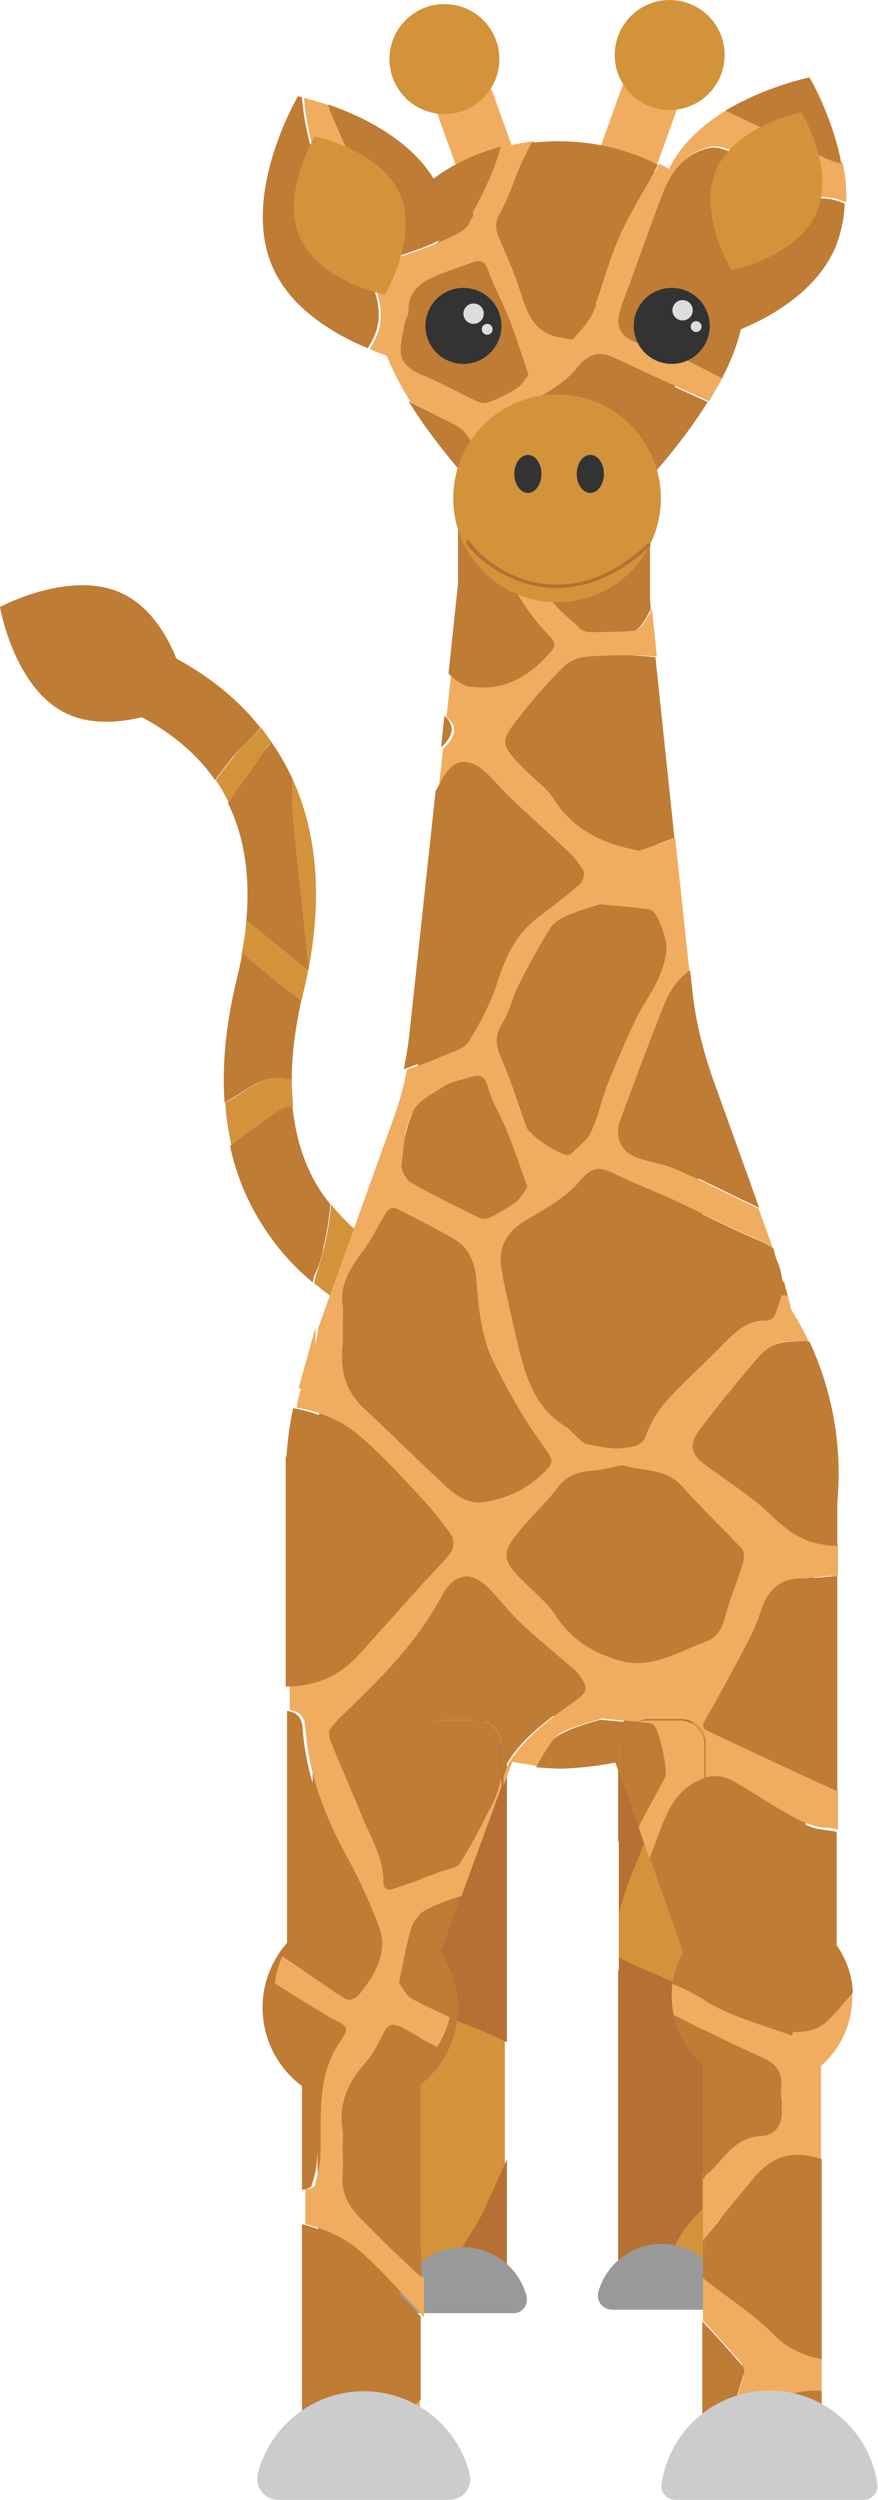 <?xml version="1.0" encoding="utf-8"?>
<!-- Generator: Adobe Illustrator 19.1.0, SVG Export Plug-In . SVG Version: 6.00 Build 0)  -->
<svg version="1.1" xmlns="http://www.w3.org/2000/svg" xmlns:xlink="http://www.w3.org/1999/xlink" x="0px" y="0px" width="129.4px"
	 height="368.2px" viewBox="0 0 129.4 368.2" enable-background="new 0 0 129.4 368.2" xml:space="preserve">
<g id="Layer_1">
</g>
<g id="Layer_5">
</g>
<g id="Layer_4" display="none">
</g>
<g id="Layer_2">
</g>
<g id="Layer_3">
</g>
<g id="Layer_6">
	<g id="Layer_7">
	</g>
</g>
<g id="Layer_8">
</g>
<g id="Layer_10">
</g>
<g id="Layer_9" display="none">
	<g id="Layer_12" display="inline">
	</g>
	<g id="Layer_13" display="inline">
	</g>
	<g id="Layer_17" display="inline">
	</g>
	<g id="Layer_14" display="inline">
	</g>
	<g display="inline">
		
			<line fill="#D2933B" stroke="#F0AC5F" stroke-width="16" stroke-linecap="round" stroke-miterlimit="10" x1="-3.9" y1="304.9" x2="-21" y2="257"/>
		
			<line fill="#D2933B" stroke="#F0AC5F" stroke-width="16" stroke-linecap="round" stroke-miterlimit="10" x1="11.5" y1="303.8" x2="28.6" y2="255.9"/>
		<circle fill="#D2933B" cx="34.2" cy="244.1" r="14.7"/>
	</g>
	<g display="inline">
		<path fill="#F0AC5F" d="M-54,814.8c0.3-2.7,0-5.5,0-8.2c0,0,0,0,0,0c0-1.3,0.2-2.6,0-3.9c-1.3-7.6,1.8-13.5,6.7-18.9
			c1.7-1.9,2.9-4.5,4.1-6.9c1.2-2.3,2.2-3.6,5.1-1.8c1.6,1,3.3,1.9,4.9,2.8v-9.4c-0.7-0.4-1.5-0.8-2.2-1.2c-1.6-1-2.5-3.2-3.4-4.4
			c1.3-5.7,2-10.4,3.4-14.9c0.5-1.4,1.2-2.5,2.2-3.3v-9.6c-2.4,0.9-4.9,1.7-7.3,2.5c-1.8,0.6-2.8-0.1-2.7-2c0-6.5-3.5-11.9-5.8-17.7
			c-2.7-6.8-5.6-13.4-8.4-20.1c-0.2-0.5-0.1-1.2-0.3-2.7c0.6-0.8,1.5-2.2,2.7-3.3c10.4-9.9,20.7-19.9,27.7-32.9
			c2.9-5.4,6.8-7.1,11.8-2.2c3.1,3,5.7,6.6,8.8,9.5c4.2,4,8.7,7.6,13,11.4c0.9,0.8,1.8,1.5,2.5,2.5c3,3.9,2.7,4.9-1.3,7.7
			c-6.4,4.6-12.9,9.3-17.1,16.1c-0.8,1.2-1.2,2.6-1.6,4v2.5l2.4-6.5c2.2,0.4,4.4,0.8,6.7,1c1.4-2.4,2.9-4.8,4.5-7.1
			c0.9-1.4,2.9-2.3,4.6-3c3.1-1.2,6.4-2.1,8.5-2.7c3.7,0.4,6.8,0.7,9.7,1c0.9-0.5,1.9-0.7,3-0.7H37c3.6,0,6.6,3,6.6,6.6v9.2
			c2.5-0.7,4.9-0.4,7.3,1c5.5,3.2,10.7,6.7,16.3,9.8c2.6,1.4,5.6,2.8,8.5,2.9c1.2,0,2.3,0.2,3.4,0.5l0-10.6c-0.3-0.1-0.7-0.2-1-0.4
			c-11.3-5.1-22.5-10.5-33.7-15.8c-1.5-0.7-1.9-1.4-1-3c3.6-6.4,7.2-12.9,10.7-19.4c1.7-3.2,3.3-6.5,4.4-9.9
			c1.7-5.1,4.3-8.6,10.1-8.8c2.3-0.1,4.5-0.4,6.7-0.5c1.3-0.1,2.6-0.2,3.8-0.1l0-8.3c-1.5-0.1-3.1-0.3-4.8-0.5
			c-7.4-1.3-11.3-6.5-16.4-10.7c-4.5-3.7-9.5-7-14.2-10.5c-4-3-4.7-5.7-1.7-9.5c5.1-6.5,10.3-12.9,15.6-19.1
			c3.5-4.1,5.3-4.7,13.2-4.7c0.3,0,0.5,0.1,0.8,0.1c-1.5-3.1-3.1-6.1-4.9-9h1l-3.4-9.6c0,0.2,0,0.3,0,0.5c-0.1,0.6,0,1.2,0,1.8
			c0.3,0.1,0.6,0.2,0.9,0.3c-0.9,2.9-1.7,5.8-2.8,8.7c-0.3,0.7-1.5,1.5-2.3,1.4c-6-0.2-9.3,3.9-12.9,7.6c-4.7,4.7-9.7,9.2-14.1,14.1
			c-2.3,2.6-4.2,5.9-5.5,9.2c-1.3,3.3-4.2,3.1-6.3,3.4c-3.1,0.5-6.5-0.4-9.7-1c-1.1-0.2-2-1.4-2.9-2.1c-0.9-0.8-1.6-1.8-2.6-2.4
			c-9.2-5.6-11.3-15.1-13.5-24.6c-1.1-4.9-2.3-9.8-3.4-14.7c-0.2-0.8-0.2-1.7-0.4-2.5c-1.5-6.6,1.3-10.9,7-14.2
			c4.9-2.8,10.3-5.8,13.8-10.1c3.3-4,5.5-4,9.4-1.9c5.1,2.6,10.5,4.6,15.8,7c8,3.7,15.7,7.8,23.8,11.2c1.3,0.5,2.3,1.1,3.2,1.8
			l-3.8-10.6c-7.5-3.4-14.8-7.3-22.4-10.6c-3.3-1.5-7.1-1.8-10.4-3.2c-2.9-1.1-5.4-3-5.1-7.6c0-0.2,0-1.2,0.4-2
			c3.9-10.3,7.7-20.7,11.8-31c1.5-3.8,3.6-7.3,7.1-9.8l-3.8-35.9c-3.3,1.2-6.5,2.3-9.5,3.4c-10.2-1.9-17.7-5.6-22.9-13.7
			c-1.9-3-5-5.2-7.5-7.7c-7.6-7.7-7.3-7.9-0.9-15.8c3.5-4.3,7.1-8.5,11.1-12.4c1.5-1.5,4.2-2.4,6.4-2.5c6.1-0.3,12.2-0.6,18.2,0
			c0,0,0,0,0,0l-1.4-12.7c-0.5,1-1.1,2-1.6,3c-0.7,1.1-1.8,2.6-2.9,2.7c-4,0.4-8,0.4-12.1,0.4c-0.9,0-2.1-0.6-2.8-1.3
			c-2.6-2.3-5.4-4.6-7.5-7.3c-2.5-3.3-5.3-6.8-6.5-10.7C-7,371-8.8,361.7-11,352.4c-1.6-6.8,1.3-11.1,7.1-14.5
			c4.7-2.7,9.9-5.6,13.2-9.7c3.6-4.6,6.6-3.9,10.7-1.9c8.1,3.8,16.2,7.5,24.4,11.2c1.4-2.2,2.6-4.4,3.8-6.6c-4-2-8-4.1-12.1-6
			c-3.3-1.5-7-2-10.4-3.3c-5.7-2.2-6.6-5.2-4.2-11.1c3.7-9.5,7-19.2,10.7-28.8c2.3-6.1,6.1-11.1,12.6-12.6c2.4-0.6,5.5,0.9,8,2.2
			c5,2.6,9.6,5.9,14.5,8.7c2.2,1.3,4.8,2.7,7.2,2.7c2.6,0,4.9,0.6,6.9,1.5c0.1-3.6-0.2-7.2-0.8-10.7c-1.6-0.3-3.3-1-5.4-2.1
			c-8.5-4.1-17.2-8.2-25.7-12.2C43,263,37,268.1,33.6,275c-0.8-0.5-1.7-1-2.6-1.4c0,0.1-0.1,0.1-0.1,0.2c-3.3,6.4-7.3,12.4-10.2,19
			c-2.9,6.6-4.6,13.8-7.3,20.5c-1.1,2.7-3.3,4.9-5.2,7.2c-0.3,0.4-1.5,0.1-2.3,0.1c-0.1,0-0.2-0.2-0.3-0.2
			c-9.2-0.9-10.4-8.4-12.7-15.2c-1.4-4.1-3.2-8.1-4.9-12c-1-2.3-1.1-4,0.4-6.5c2.6-4.5,4.1-9.7,6.3-14.5c0.8-1.6,1.6-3.1,2.4-4.6
			c-2.9,0.3-5.7,0.9-8.3,1.6c-0.1,0.2-0.2,0.4-0.2,0.7c-2.1,7-5.5,13.7-9.2,20c-1.3,2.2-4.8,3.4-7.6,4.6c-3.6,1.6-7.4,2.9-11.2,4.1
			c-1.6,0.5-3.2,1.1-4-1.8c-1.5-6-3.5-11.9-5.7-17.7c-2.6-6.8-5.8-13.4-8.4-20.2c-0.1-0.4-0.2-0.7-0.3-1.1c-3.3-1.1-6-1.9-7.4-2.2
			c1.4,16.1,8.2,30.1,15.8,44c2.6,4.8,5.3,9.7,4.9,15.6c-0.2,3.1-1.4,5.6-2.9,8c1.6,0.7,3.1,1.3,4.6,1.7c1.7,4.1,3.9,8.3,6.5,12.4
			c4.1,2,8.1,4.1,12.1,6.3c4.6,2.5,5.4,7.1,6.2,11.7c0.9,5.1,0.9,10.5,2.5,15.4c3.5,11,8.4,21.4,16.7,29.8c1.6,1.6,1.6,2.7,0.1,4.3
			c-5.7,6.4-12.5,10.5-21.4,9.1c-1.9-0.3-3.7-2-5.3-3.4l-1.2,11.6c3.2,2.8,2.2,5.2,0.1,7.5c-0.3,0.4-0.7,0.7-1,1.1l-1.2,11.5
			c0.6-1.1,1.3-2.2,1.9-3.3c2.4-4.5,6-6.4,10.6-2.3c2.2,2.1,4.2,4.4,6.4,6.5c5.2,4.9,10.5,9.7,15.7,14.7c1.8,1.7,3.4,3.6,4.6,5.7
			c0.4,0.8-0.3,2.9-1.1,3.7c-3.6,3.1-7.5,6-11.3,8.9c-6,4.6-8.7,11-11,18c-1.8,5.4-4.6,10.6-7.6,15.4c-1.1,1.8-4.1,2.7-6.4,3.6
			c-3.4,1.4-6.8,2.7-10.2,3.9c-1,4.7-2.3,9.3-3.9,13.7l-20.1,56c-0.3,3.4-0.6,6.7-0.8,10.1c-0.1,2-1.1,2.5-2.5,2.4
			c-1,2.9-1.8,5.9-2.5,9c6.1,1.2,11.8,3.3,16.8,7.6c5.9,5,11.1,10.9,16.4,16.5c3,3.2,5.9,6.7,8.4,10.4c0.7,1,0.7,3.5-0.1,4.5
			c-2.5,3.3-5.6,6.3-8.4,9.4c-5.4,6-10.9,12.1-16.3,18.1c-5.3,5.9-11.5,8.8-18.8,8.4v6.8c2.5,0.3,4,1.6,4.2,4.7
			c0.9,12.6,5.3,24,11.3,35c3.3,6.1,6.3,12.4,8.6,18.9c2.2,6.1-0.5,11.6-4.1,16.4c-2.8,3.7-3,3.5-7.2,0.6c-4.8-3.3-9.6-6.6-14.5-9.8
			c-1.2,2.4-2.1,5-2.5,7.8c4.2,2.7,8.4,5.3,12.7,7.9c1,0.6,2,1.2,3.1,1.7c4.3,2.1,4.3,2.3,1.6,6.3c-3.7,5.5-4.7,11.8-4.9,18.2
			c-0.1,4.3,0,8.6-0.2,12.9c-0.2,2.4-0.9,4.9-1.5,7.2c-0.1,0.5-1.2,0.9-1.9,0.9c-0.2,0-0.4,0-0.5,0v9.5c5.2,1.2,10.3,3.3,14.8,7.3
			c6.1,5.4,11.6,11.7,17.2,17.7v-10.6c-5.5-5.3-11-10.6-16.4-16C-52.5,823.4-54.5,819.6-54,814.8z M-17.3,337.6
			c-4.9-2.2-9.6-4.9-14.5-6.9c-8.4-3.5-6.8-6.8-5.3-14.7c0.2-0.9,0.9-1.8,0.9-2.7c-0.2-5.9,3.8-8.2,8.4-10c2.8-1.1,5.7-2.1,8.6-3.2
			c2-0.7,3.2-0.7,4.1,1.9c1.6,4.6,4,9,5.8,13.5c1.8,4.7,3.3,9.5,5.2,14.7c-1.1,1.4-1.9,2.8-3,3.5c-2.2,1.5-4.7,2.7-7.1,3.7
			C-15.1,338-16.5,338-17.3,337.6z M13.4,625.3c2.7-0.2,5.3-1,8.2-1.5c5.3,1.9,11.6,0.6,16.1,5.8c5,5.7,10.5,10.9,15.6,16.5
			c0.7,0.8,0.8,2.7,0.4,3.8c-1.6,5.1-3.7,9.9-5,15c-0.8,3.1-2.2,5.2-5,6.3c-7.4,2.8-14.6,7.5-23,5.2c-7.2-2-13.3-5.7-17.6-12.4
			c-2.3-3.6-5.9-6.3-8.9-9.3c-5.1-5.2-5.4-7.1-0.9-12.7c3.3-4.1,7.4-7.7,10.5-11.9C6.4,626.5,9.5,625.6,13.4,625.3z M-10.9,504.6
			c2-3.3,2.8-7.2,4.5-10.7c2.5-5,5.3-10,8.2-14.8c0.9-1.5,2.7-2.6,4.3-3.3c3.3-1.4,6.8-2.4,9-3.2c5.4,0.5,9.6,0.7,13.6,1.4
			c1.1,0.2,2.1,2.1,2.6,3.4c0.9,2.4,2,5,1.9,7.5c-0.2,2.9-1.3,5.9-2.5,8.6c-1.6,3.5-4.1,6.6-5.7,10.1c-2.7,5.8-5.3,11.8-7.6,17.8
			c-1.6,4.1-2.4,8.6-4.3,12.6c-1.1,2.3-3.5,4-5.4,5.9c-0.2,0.2-0.6,0.4-0.9,0.4c-2.4,0-10.4-5.3-11.2-7.5
			c-2.2-6.2-4.1-12.5-6.8-18.5C-12.8,510.7-13,508-10.9,504.6z M-35.2,528.8c1.5-3.1,5.6-5,8.8-7.1c1.8-1.2,4.2-1.4,6.3-2.1
			c2.5-0.8,4.1-0.9,5.1,2.5c1.1,4.1,3.6,7.9,5.2,11.9c1.9,4.8,3.6,9.7,5.5,15c-1.1,1.5-1.8,2.9-2.9,3.8c-2.2,1.6-4.5,2.9-6.9,4.2
			c-0.8,0.4-2.2,0.6-3,0.2c-6.2-3-12.5-6-18.5-9.5c-1.4-0.8-2.8-3.3-2.6-4.8C-37.6,538.2-37.3,533-35.2,528.8z M-26,629.5
			c-7.4-7-14.7-14.1-22.2-21.1c-5.1-4.7-6.5-10.4-5.8-16.9c0.1-1.3,0-2.6,0-3.9c0-2.3,0.2-4.6,0-6.8c-0.7-5.8,2-10.1,5.4-14.5
			c2.2-2.8,3.8-6.1,5.6-9.3c0.9-1.5,1.7-3.2,3.8-2.1c5.1,2.6,10.2,5.2,15.2,8c4.2,2.4,5.6,6.7,6,11c0.7,7.8,1.4,15.7,5,22.7
			c3.7,7.1,7.6,14.2,12.3,20.7c3.8,5.2,4.4,5.1-0.3,9.4c-4.1,3.7-9.1,5.8-14.5,6.8C-19.9,634.4-23.1,632.2-26,629.5z"/>
		<path fill="#BF7C35" d="M80.4,273.5c-2.3-12.8-8.5-23.3-8.5-23.3s-11.7,2.4-22.6,9c8.6,4,17.2,8.1,25.7,12.2
			C77.1,272.4,78.8,273.1,80.4,273.5z"/>
		<path fill="#BF7C35" d="M9.3,328.2c-3.3,4.1-8.5,6.9-13.2,9.7c-5.8,3.4-8.7,7.7-7.1,14.5c2.2,9.3,4,18.7,6.7,27.8
			c1.2,3.9,3.9,7.4,6.5,10.7c2.1,2.7,4.9,5,7.5,7.3c0.7,0.7,1.8,1.3,2.8,1.3c4,0,8.1,0,12.1-0.4c1.1-0.1,2.2-1.6,2.9-2.7
			c0.6-1,1.1-2,1.6-3l-0.3-3.1V358c5.5-6.3,11.1-13.3,15.6-20.5c-8.1-3.7-16.3-7.4-24.4-11.2C15.9,324.3,12.9,323.6,9.3,328.2z"/>
		<path fill="#BF7C35" d="M67.1,279.9c-4.9-2.8-9.5-6-14.5-8.7c-2.4-1.3-5.6-2.7-8-2.2c-6.5,1.5-10.3,6.6-12.6,12.6
			c-3.6,9.6-6.9,19.3-10.7,28.8c-2.3,5.9-1.5,8.9,4.2,11.1c3.4,1.3,7.1,1.8,10.4,3.3c4.1,1.9,8.1,4,12.1,6c2.3-4.4,4.1-8.8,5.2-13.1
			c9.1-3.9,20.3-10.6,25.1-21.5c1.7-3.9,2.5-8,2.7-12.2c-2-0.9-4.3-1.5-6.9-1.5C71.9,282.6,69.3,281.2,67.1,279.9z"/>
		<path fill="#BF7C35" d="M1.3,404.8c1.5-1.6,1.5-2.7-0.1-4.3c-8.3-8.4-13.2-18.8-16.7-29.8c-1.5-4.9-1.6-10.2-2.5-15.4
			c-0.8-4.5-1.6-9.2-6.2-11.7c-4-2.2-8-4.3-12.1-6.3c3.9,6.3,8.6,12.4,13.4,18v31.1l-2.6,24c1.5,1.4,3.4,3.1,5.3,3.4
			C-11.2,415.3-4.4,411.2,1.3,404.8z"/>
		<path fill="#BF7C35" d="M-11.6,286.7c-1.5,2.5-1.3,4.2-0.4,6.5c1.7,4,3.5,7.9,4.9,12c2.3,6.8,3.5,14.2,12.7,15.2
			c0.1,0,0.2,0.2,0.3,0.2c0.8,0,1.9,0.3,2.3-0.1c1.9-2.3,4.1-4.5,5.2-7.2c2.7-6.7,4.3-13.9,7.3-20.5c2.9-6.5,7-12.6,10.2-19
			c0-0.1,0.1-0.1,0.1-0.2c-7.8-4.1-16.9-6.5-26.8-6.5c-2.4,0-4.8,0.1-7.1,0.4c-0.8,1.5-1.7,3.1-2.4,4.6
			C-7.5,276.9-8.9,282.2-11.6,286.7z"/>
	</g>
	<g display="inline">
		<path fill="#D2933B" d="M40.5,280c-5.8,13,4.4,30.2,4.4,30.2s19.6-3.9,25.4-17c5.8-13-4.4-30.2-4.4-30.2S46.3,267,40.5,280z"/>
	</g>
	<g display="inline">
		<circle fill="#333333" cx="34.6" cy="317" r="10.3"/>
	</g>
	<circle display="inline" fill="#D2933B" cx="3.8" cy="363.5" r="28"/>
	<circle display="inline" fill="#DEDDDD" cx="37.5" cy="313" r="2.7"/>
	<circle display="inline" fill="#DEDDDD" cx="41.2" cy="317.3" r="1.4"/>
	<ellipse display="inline" fill="#333333" cx="12.8" cy="357" rx="3.6" ry="5.2"/>
	<g id="Layer_18" display="inline">
	</g>
</g>
<g id="Layer_9_copy_2">
	<g id="Layer_27">
		<polygon fill="#BF7C35" points="45.5,213.2 60.8,163.8 71,73.4 56.8,43.4 72.6,27.6 92.1,26.8 106.6,34.5 103.3,48.1 91,76.6 
			104.7,188.3 120.6,212.6 116.1,347.5 109.6,350 95,252.1 70.3,253.3 57.4,350 47.2,351.9 45.5,215.8 		"/>
	</g>
	<path display="none" fill="none" stroke="#E2A257" stroke-width="10" stroke-linecap="round" stroke-miterlimit="10" d="
		M-22.2,139.1c0,0,40.3-4.5,40.3,40.3s40.3,40.3,40.3,40.3"/>
	<g id="Layer_25">
	</g>
	<path display="none" fill="#E2A257" d="M55.4,225c-6.1,0-18.9-1.2-28.9-10.2c-8.9-7.9-13.4-19.8-13.4-35.3c0-12.5-3.4-21.8-10-27.8
		c-10-9-24.7-7.6-24.8-7.6c-2.7,0.3-5.2-1.7-5.5-4.4c-0.3-2.7,1.7-5.2,4.4-5.5c0.8-0.1,19.1-2,32.5,10c8.9,7.9,13.4,19.8,13.4,35.3
		c0,12.5,3.4,21.9,10,27.9c10.1,9.1,24.6,7.5,24.8,7.5c2.7-0.3,5.2,1.7,5.5,4.4c0.3,2.7-1.7,5.2-4.4,5.5
		C58.8,224.8,57.5,225,55.4,225z"/>
	<g id="Layer_13_copy">
	</g>
	<g id="Layer_17_copy">
	</g>
	<g id="Layer_14_copy">
	</g>
	<g id="Layer_12_copy">
	</g>
	<g>
		<g>
			<path fill="#D2933B" d="M65.6,252.1h5c2.1,0,3.8,1.7,3.8,3.8v77.2c0,2.1-1.7,3.8-3.8,3.8h-5c-2.1,0-3.8-1.7-3.8-3.8v-77.2
				C61.9,253.8,63.5,252.1,65.6,252.1z"/>
		</g>
		<g>
			<path fill="#D2933B" d="M95,252.1h5c2.1,0,3.8,1.7,3.8,3.8v77.2c0,2.1-1.7,3.8-3.8,3.8h-5c-2.1,0-3.8-1.7-3.8-3.8v-77.2
				C91.3,253.8,93,252.1,95,252.1z"/>
		</g>
	</g>
	<g>
		<g>
			<path fill="none" d="M98.8,332.5c-0.7,1.9-2.5,1.9-3.7,2c-1.2,0.2-2.5,0-3.7-0.2c0.5,1.4,1.9,2.5,3.5,2.5h5
				c2.1,0,3.8-1.7,3.8-3.8v-7.7c-0.6,0.6-1.1,1.1-1.6,1.7C100.7,328.6,99.6,330.6,98.8,332.5z"/>
		</g>
		<g>
			<path fill="none" d="M102.2,255.2c-0.1,1.7-0.7,3.5-1.5,5.1c-1,2.1-2.4,3.9-3.4,6c-1.6,3.4-3.1,7-4.5,10.5
				c-0.6,1.6-1.1,3.3-1.6,5v8.4c0.8,0,1.6,0.3,2.7,0.8c3,1.6,6.2,2.7,9.3,4.1c0.2,0.1,0.3,0.2,0.5,0.2v-39.5c0-1.4-0.8-2.7-2-3.3
				C102,253.5,102.2,254.4,102.2,255.2z"/>
		</g>
		<g>
			<path fill="#B77033" d="M93.8,291c-1.1-0.5-1.9-0.9-2.7-0.8v42.8c0,0.5,0.1,0.9,0.2,1.3c1.3,0.2,2.5,0.4,3.7,0.2
				c1.2-0.2,3-0.1,3.7-2c0.8-1.9,1.8-3.9,3.2-5.4c0.5-0.6,1.1-1.2,1.6-1.7v-29.9c-0.2-0.1-0.3-0.2-0.5-0.2
				C100.1,293.7,96.9,292.6,93.8,291z"/>
		</g>
		<g>
			<path fill="#B77033" d="M97.3,266.3c1-2.1,2.4-3.9,3.4-6c0.7-1.6,1.4-3.4,1.5-5.1c0-0.9-0.2-1.8-0.5-2.7
				c-0.5-0.3-1.1-0.4-1.7-0.4h-5c-2.1,0-3.8,1.7-3.8,3.8v25.9c0.5-1.7,1-3.4,1.6-5C94.2,273.3,95.7,269.7,97.3,266.3z"/>
		</g>
	</g>
	<g>
		<g>
			<path fill="none" d="M99.4,252.5c-0.1,1.7-0.7,3.5-1.5,5.1c-1,2.1-2.4,3.9-3.4,6c-1.2,2.5-2.3,5.1-3.4,7.7v17.1
				c3,1.5,6.2,2.7,9.3,4.1c1.1,0.5,2.2,1,3.3,1.5v-38.1c0-2.1-1.7-3.8-3.8-3.8h-0.5C99.4,252.3,99.4,252.4,99.4,252.5z"/>
		</g>
		<g>
			<path fill="none" d="M99.3,324.3c-1.4,1.6-2.5,3.5-3.2,5.4c-0.7,1.9-2.5,1.9-3.7,2c-0.4,0.1-0.8,0.1-1.2,0.1v1.2
				c0,0.7,0.2,1.3,0.5,1.8c0.3-0.1,0.6-0.1,0.9-0.2c2.6,0.9,5.5,0.6,7.9,2.1c1.8-0.3,3.2-1.8,3.2-3.7v-13.2
				C102.2,321.3,100.7,322.8,99.3,324.3z"/>
		</g>
		<g>
			<path fill="#B77033" d="M91.2,288.3v43.6c0.4,0,0.8,0,1.2-0.1c1.2-0.2,3-0.1,3.7-2c0.8-1.9,1.8-3.9,3.2-5.4
				c1.4-1.6,2.9-3,4.4-4.5V294c-1.1-0.5-2.2-1-3.3-1.5C97.4,291,94.2,289.9,91.2,288.3z"/>
		</g>
		<g>
			<path fill="#B77033" d="M91.6,334.9c0.6,1.1,1.9,1.9,3.3,1.9h5c0.2,0,0.4,0,0.6,0c-2.4-1.5-5.4-1.1-7.9-2.1
				C92.3,334.8,91.9,334.8,91.6,334.9z"/>
		</g>
		<g>
			<path fill="#B77033" d="M97.9,257.6c0.7-1.6,1.4-3.4,1.5-5.1c0-0.1,0-0.2,0-0.4h-4.5c-2.1,0-3.8,1.7-3.8,3.8v15.4
				c1.1-2.6,2.2-5.2,3.4-7.7C95.5,261.5,97,259.7,97.9,257.6z"/>
		</g>
	</g>
	<g>
		<g>
			<path fill="none" d="M66.2,337c0.1-1.7,0.8-3.5,1.5-5.1c1-2.1,2.5-3.9,3.5-6c1.2-2.6,2.4-5.1,3.5-7.8v-17.2
				c-3.1-1.6-6.4-2.7-9.6-4.1c-1.1-0.5-2.3-1-3.4-1.6v38.4c0,2.1,1.7,3.8,3.9,3.8h0.5C66.2,337.2,66.2,337.1,66.2,337z"/>
		</g>
		<g>
			<path fill="none" d="M66.3,264.5c1.4-1.6,2.6-3.5,3.3-5.5c0.8-1.9,2.6-1.9,3.9-2.1c0.4-0.1,0.8-0.1,1.3-0.1v-1.2
				c0-0.7-0.2-1.3-0.5-1.9c-0.3,0.1-0.6,0.1-1,0.2c-2.6-0.9-5.7-0.6-8.2-2.1c-1.9,0.3-3.3,1.8-3.3,3.7V269
				C63.3,267.5,64.8,266,66.3,264.5z"/>
		</g>
		<g>
			<path fill="#B77033" d="M74.7,300.8v-44c-0.4,0-0.8,0-1.3,0.1c-1.3,0.2-3.1,0.1-3.9,2.1c-0.8,2-1.9,3.9-3.3,5.5
				c-1.4,1.6-3,3-4.5,4.5v26.1c1.1,0.5,2.2,1.1,3.4,1.6C68.3,298.1,71.6,299.2,74.7,300.8z"/>
		</g>
		<g>
			<path fill="#B77033" d="M74.2,253.8c-0.7-1.2-1.9-1.9-3.4-1.9h-5.2c-0.2,0-0.4,0-0.6,0c2.5,1.5,5.6,1.2,8.2,2.1
				C73.6,254,73.9,253.9,74.2,253.8z"/>
		</g>
		<g>
			<path fill="#B77033" d="M67.7,331.8c-0.8,1.6-1.4,3.4-1.5,5.1c0,0.1,0,0.2,0,0.4h4.6c2.1,0,3.9-1.7,3.9-3.8v-15.5
				c-1.1,2.6-2.3,5.2-3.5,7.8C70.2,327.9,68.7,329.8,67.7,331.8z"/>
		</g>
	</g>
	<g>
		<path fill="#999999" d="M75.7,340.7c1.3,0,2.2-1.2,1.9-2.5c-1.1-4.2-4.9-7.2-9.4-7.2c-4.6,0-8.4,3.1-9.4,7.4
			c-0.3,1.2,0.7,2.3,1.9,2.3H75.7z"/>
	</g>
	<g>
		<path fill="#999999" d="M104.7,340.2c1.4,0,2.5-1.4,2.1-2.7c-1.2-4-4.9-7-9.3-7s-8.1,2.9-9.3,7c-0.4,1.4,0.6,2.7,2.1,2.7H104.7z"
			/>
	</g>
	<g>
		<circle fill="#BF7C35" cx="53.1" cy="295.7" r="14.4"/>
	</g>
	<g>
		<g>
			<path fill="#D2933B" d="M45.5,142.6c2-10.7,1.2-20-2.4-27.9c-0.1,2.6,0,5.3,0.3,7.9L45.5,142.6z"/>
			<path fill="#D2933B" d="M44.6,146.7c0.3-1.3,0.6-2.5,0.8-3.8c-3.1-2.4-6-4.9-9.1-7.3c-0.1,1.6-0.4,3.3-0.7,5
				c2.9,2.4,5.7,4.8,8.7,7C44.5,147.2,44.6,146.9,44.6,146.7z"/>
			<path fill="#D2933B" d="M5.1,96l0.6-1.8C5.4,94.7,5.2,95.3,5.1,96z"/>
			<path fill="#D2933B" d="M24.5,96.2c-1.2-0.6-2.3-1.1-3.4-1.5c-2.4,1.7-4.1,4.1-5.7,6.7c-0.3,0.5-0.7,1-1,1.5
				c1,0.3,2.1,0.7,3.2,1.2c0.4-0.7,0.9-1.3,1.4-1.9C20.8,100.2,22.6,98.2,24.5,96.2z"/>
			<path fill="#D2933B" d="M74.4,194.8c0.3-2.7-1.6-5.2-4.3-5.6c-0.1,0-13.4-1.8-21.3-11.8c-0.2,2.1-0.5,4.1-1,6.2
				c-0.4,1.5-0.8,3-1.3,4.4l-0.2,1c6.9,5.8,14.7,8.4,19.1,9.4c2,0.5,3.3,0.7,3.5,0.7C71.6,199.5,74.1,197.5,74.4,194.8z"/>
			<path fill="#D2933B" d="M40,109.3C40,109.2,40,109.2,40,109.3c-0.5-0.8-1-1.4-1.5-2.1c-1.3,1.5-2.8,2.7-4,4.2
				c-0.9,1.1-1.8,2.3-2.7,3.5c0,0,0,0,0,0c0.7,1,1.3,2.1,1.9,3.3c1.7-2.5,3.4-5,5.2-7.5C39.2,110.2,39.6,109.7,40,109.3z"/>
			<path fill="#D2933B" d="M43.2,162.9c-0.1-1.2-0.2-2.5-0.2-3.9c-0.1,0-0.2,0-0.3,0c-3.2-0.9-5.4,0.9-7.8,2.4
				c-0.6,0.4-1.1,0.7-1.7,1c0.1,2.2,0.5,4.3,0.9,6.4c2-1.5,4-3,6.1-4.5C41.3,163.5,42.1,163,43.2,162.9z"/>
			<path fill="#BF7C35" d="M42.7,159c0.1,0,0.2,0,0.3,0c0-3.6,0.5-7.5,1.4-11.6c-3-2.2-5.9-4.6-8.7-7c-0.2,1.3-0.5,2.5-0.8,3.8
				c-1.6,6.5-2.2,12.6-1.8,18.2c0.6-0.3,1.2-0.7,1.7-1C37.2,159.9,39.5,158.1,42.7,159z"/>
			<path fill="#BF7C35" d="M45.5,142.9l0-0.3C45.5,142.7,45.4,142.8,45.5,142.9C45.5,142.9,45.5,142.9,45.5,142.9z"/>
			<path fill="#BF7C35" d="M45.5,142.6l-2.1-20c-0.3-2.6-0.4-5.3-0.3-7.9c-0.9-1.9-1.9-3.7-3.1-5.4c-0.4,0.5-0.8,1-1.2,1.5
				c-1.7,2.5-3.5,5-5.2,7.5c2.4,4.9,3.3,10.7,2.7,17.3c3.1,2.4,6,4.9,9.1,7.3C45.4,142.8,45.5,142.7,45.5,142.6z"/>
			<path fill="#BF7C35" d="M47.7,183.6c0.5-2.1,0.8-4.1,1-6.2c-0.3-0.4-0.7-0.9-1-1.3c-2.6-3.7-4.1-8.1-4.6-13.2
				c-1.1,0.1-1.9,0.6-3.1,1.4c-2,1.5-4.1,3-6.1,4.5c1,4.7,2.9,9,5.6,12.9c2,2.9,4.2,5.2,6.6,7.2l0.2-1
				C47,186.6,47.4,185.1,47.7,183.6z"/>
			<path fill="#BF7C35" d="M38.4,107.2c-4.1-5.2-9.2-8.6-13.9-11c-1.9,1.9-3.7,3.9-5.5,6c-0.5,0.6-0.9,1.2-1.4,1.9
				c4.6,1.9,10.2,5.2,14.1,10.8c0.9-1.2,1.8-2.4,2.7-3.5C35.7,109.9,37.2,108.7,38.4,107.2z"/>
		</g>
		<path fill="#BF7C35" d="M18.2,87.5c7.7,3.8,9.6,15.6,9.6,15.6s-10.6,5.7-18.2,1.9S0,89.4,0,89.4S10.6,83.7,18.2,87.5z"/>
	</g>
	<g>
		<g>
			<line fill="#D2933B" x1="77.9" y1="41.3" x2="68.5" y2="15.1"/>
			<path fill="#F0AC5F" d="M77.9,45.7c-1.8,0-3.5-1.1-4.1-2.9l-9.4-26.2c-0.8-2.3,0.4-4.8,2.6-5.6c2.3-0.8,4.8,0.4,5.6,2.6L82,39.8
				c0.8,2.3-0.4,4.8-2.6,5.6C78.9,45.6,78.4,45.7,77.9,45.7z"/>
		</g>
		<g>
			<circle fill="#D2933B" cx="65.5" cy="8.7" r="8.1"/>
		</g>
		<g>
			<line fill="#D2933B" x1="86.3" y1="40.7" x2="95.7" y2="14.5"/>
			<path fill="#F0AC5F" d="M86.3,45.1c-0.5,0-1-0.1-1.5-0.3c-2.3-0.8-3.5-3.3-2.6-5.6L91.6,13c0.8-2.3,3.3-3.5,5.6-2.6
				c2.3,0.8,3.5,3.3,2.6,5.6l-9.4,26.2C89.8,44,88.1,45.1,86.3,45.1z"/>
		</g>
		<g>
			<circle fill="#D2933B" cx="98.7" cy="8.1" r="8.1"/>
		</g>
	</g>
	<g>
		<g>
			<path fill="none" d="M74.1,270.6c1.4-2.2,1.9-4.9,3.1-7.2c0.5-1.1,1.1-2.2,1.8-3.2c-1.2-0.1-2.5-0.3-3.7-0.6l-1.3,3.6v7.7
				C74,270.8,74,270.7,74.1,270.6z"/>
		</g>
		<g>
			<path fill="#F0AC5F" d="M111.8,221.5c-2.5-2-5.2-3.8-7.8-5.7c-2.2-1.6-2.5-3.1-0.9-5.2c2.8-3.6,5.6-7,8.5-10.5
				c1.9-2.2,2.9-2.6,7.2-2.6c0.1,0,0.3,0,0.4,0.1c-0.8-1.7-1.7-3.3-2.7-4.9h0.1c-0.1-0.1-0.1-0.3-0.1-0.4c-0.3-1-0.5-2-0.8-3
				c0-0.1-0.1-0.2-0.1-0.2c-0.5,1.5-0.9,3-1.5,4.5c-0.1,0.4-0.8,0.8-1.2,0.8c-3.3-0.1-5.1,2.1-7.1,4.2c-2.5,2.6-5.3,5-7.7,7.7
				c-1.3,1.4-2.3,3.2-3,5c-0.7,1.8-2.3,1.7-3.4,1.9c-1.7,0.2-3.5-0.2-5.3-0.6c-0.6-0.1-1.1-0.7-1.6-1.2c-0.5-0.4-0.9-1-1.4-1.3
				c-5-3.1-6.2-8.3-7.4-13.4c-0.6-2.7-1.2-5.4-1.8-8.1c-0.1-0.4-0.1-0.9-0.2-1.3c-0.8-3.6,0.7-6,3.9-7.8c2.7-1.6,5.6-3.2,7.5-5.5
				c1.8-2.2,3-2.2,5.2-1.1c2.8,1.4,5.8,2.5,8.6,3.8c4.4,2,8.6,4.3,13,6.1c0.7,0.3,1.3,0.6,1.7,1l-2.1-5.8c-4.1-1.9-8.1-4-12.2-5.8
				c-1.8-0.8-3.9-1-5.7-1.7c-1.6-0.6-2.9-1.7-2.8-4.1c0-0.1,0-0.6,0.2-1.1c2.1-5.7,4.2-11.3,6.4-16.9c0.8-2.1,2-4,3.9-5.4l-2.1-19.6
				c-1.8,0.7-3.6,1.3-5.2,1.9c-5.6-1-9.7-3.1-12.5-7.5c-1-1.6-2.7-2.8-4.1-4.2c-4.1-4.2-4-4.3-0.5-8.7c1.9-2.4,3.9-4.7,6.1-6.8
				c0.8-0.8,2.3-1.3,3.5-1.4c3.3-0.2,6.7-0.3,10,0c0,0,0,0,0,0l-0.7-7c-0.3,0.6-0.6,1.1-0.9,1.6c-0.4,0.6-1,1.4-1.6,1.5
				c-2.2,0.2-4.4,0.2-6.6,0.2c-0.5,0-1.1-0.3-1.5-0.7c-1.4-1.3-2.9-2.5-4.1-4c-1.4-1.8-2.9-3.7-3.5-5.9c-1.5-5-2.5-10.1-3.7-15.2
				c-0.9-3.7,0.7-6.1,3.9-7.9c2.6-1.5,5.4-3,7.2-5.3c2-2.5,3.6-2.1,5.9-1c4.4,2.1,8.9,4.1,13.3,6.1c0.7-1.2,1.4-2.4,2.1-3.6
				c-2.2-1.1-4.4-2.3-6.6-3.3c-1.8-0.8-3.8-1.1-5.7-1.8c-3.1-1.2-3.6-2.8-2.3-6.1c2-5.2,3.8-10.5,5.8-15.8c1.3-3.3,3.3-6.1,6.9-6.9
				c1.3-0.3,3,0.5,4.4,1.2c2.7,1.4,5.2,3.2,7.9,4.7c1.2,0.7,2.6,1.5,3.9,1.5c1.4,0,2.7,0.3,3.8,0.8c0.1-2-0.1-4-0.5-5.8
				c-0.8-0.2-1.8-0.6-3-1.1c-4.7-2.3-9.4-4.5-14.1-6.7c-3.4,2.1-6.7,4.9-8.5,8.7c-0.5-0.3-0.9-0.5-1.4-0.8c0,0,0,0.1-0.1,0.1
				c-1.8,3.5-4,6.8-5.6,10.4c-1.6,3.6-2.5,7.5-4,11.2c-0.6,1.5-1.8,2.7-2.8,3.9c-0.2,0.2-0.8,0.1-1.2,0c0,0-0.1-0.1-0.1-0.1
				c-5-0.5-5.7-4.6-7-8.3c-0.8-2.2-1.8-4.4-2.7-6.6c-0.5-1.2-0.6-2.2,0.2-3.5c1.4-2.5,2.2-5.3,3.5-7.9c0.4-0.9,0.9-1.7,1.3-2.5
				c-1.6,0.2-3.1,0.5-4.6,0.9c0,0.1-0.1,0.2-0.1,0.4c-1.1,3.8-3,7.5-5,11c-0.7,1.2-2.7,1.8-4.1,2.5c-2,0.9-4.1,1.6-6.1,2.3
				c-0.9,0.3-1.8,0.6-2.2-1c-0.8-3.3-1.9-6.5-3.1-9.7c-1.4-3.7-3.2-7.3-4.6-11c-0.1-0.2-0.1-0.4-0.1-0.6c-1.8-0.6-3.3-1-4-1.2
				c0.7,8.8,4.5,16.5,8.6,24.1c1.4,2.6,2.9,5.3,2.7,8.5c-0.1,1.7-0.8,3.1-1.6,4.4c0.9,0.4,1.7,0.7,2.5,1c0.9,2.3,2.1,4.5,3.5,6.8
				c2.2,1.1,4.4,2.3,6.6,3.4c2.5,1.4,3,3.9,3.4,6.4c0.5,2.8,0.5,5.7,1.4,8.4c1.9,6,4.6,11.7,9.1,16.3c0.9,0.9,0.9,1.5,0.1,2.4
				c-3.1,3.5-6.8,5.8-11.7,5c-1-0.2-2.1-1.1-2.9-1.9l-0.7,6.4c1.8,1.5,1.2,2.8,0.1,4.1c-0.2,0.2-0.4,0.4-0.6,0.6l-0.7,6.3
				c0.4-0.6,0.7-1.2,1-1.8c1.3-2.5,3.3-3.5,5.8-1.2c1.2,1.1,2.3,2.4,3.5,3.6c2.8,2.7,5.8,5.3,8.6,8c1,0.9,1.9,2,2.5,3.1
				c0.2,0.5-0.1,1.6-0.6,2c-2,1.7-4.1,3.3-6.2,4.9c-3.3,2.5-4.8,6-6,9.8c-1,3-2.5,5.8-4.1,8.4c-0.6,1-2.3,1.5-3.5,2
				c-1.8,0.8-3.7,1.5-5.6,2.1c-0.5,2.5-1.2,5.1-2.1,7.5l-11,30.6c-0.2,1.8-1.1,6.9-1.9,6.8c-0.5,1.6-1,3.2-1.3,4.9
				c3.3,0.6,6.5,1.8,9.2,4.1c3.2,2.7,6.1,5.9,9,9c1.7,1.8,3.2,3.7,4.6,5.7c0.4,0.6,0.4,1.9,0,2.5c-1.4,1.8-3.1,3.4-4.6,5.1
				c-3,3.3-5.9,6.6-8.9,9.9c-2.9,3.2-6.3,4.8-10.3,4.6v3.7c1.4,0.1,2.2,0.9,2.3,2.6c0.5,6.9,2.9,13.1,6.2,19.1
				c1.8,3.3,3.4,6.8,4.7,10.3c1.2,3.3-0.3,6.4-2.3,9c-1.5,2-1.6,1.9-3.9,0.3c-2.6-1.8-5.3-3.6-7.9-5.4c-0.7,1.3-1.1,2.8-1.3,4.3
				c2.3,1.5,4.6,2.9,6.9,4.3c0.5,0.3,1.1,0.7,1.7,1c2.3,1.1,2.4,1.3,0.9,3.5c-2,3-2.6,6.4-2.7,10c-0.1,2.3,0,4.7-0.1,7
				c-0.1,1.3-0.5,2.7-0.8,4c-0.1,0.3-0.7,0.5-1.1,0.5c-0.1,0-0.2,0-0.3,0v5.2c2.8,0.7,5.6,1.8,8.1,4c3.4,3,6.3,6.4,9.4,9.7v-5.8
				c-3-2.9-6-5.8-9-8.7c-1.7-1.7-2.8-3.8-2.6-6.4c0.1-1.5,0-3,0-4.5h0c0-0.7,0.1-1.4,0-2.1c-0.7-4.1,1-7.4,3.7-10.3
				c1-1.1,1.6-2.5,2.2-3.7c0.7-1.3,1.2-2,2.8-1c0.9,0.5,1.8,1,2.7,1.5V295c-0.4-0.2-0.8-0.4-1.2-0.6c-0.9-0.5-1.4-1.7-1.9-2.4
				c0.7-3.1,1.1-5.7,1.9-8.2c0.2-0.8,0.7-1.4,1.2-1.8v-5.3c-1.3,0.5-2.7,0.9-4,1.4c-1,0.3-1.5,0-1.5-1.1c0-3.6-1.9-6.5-3.2-9.7
				c-1.5-3.7-3.1-7.3-4.6-11c-0.1-0.3-0.1-0.6-0.2-1.5c0.3-0.4,0.8-1.2,1.5-1.8c5.7-5.4,11.3-10.9,15.1-18c1.6-3,3.7-3.9,6.5-1.2
				c1.7,1.7,3.1,3.6,4.8,5.2c2.3,2.2,4.7,4.1,7.1,6.2c0.5,0.4,1,0.8,1.4,1.3c1.6,2.1,1.5,2.7-0.7,4.2c-3.5,2.5-7,5.1-9.4,8.8
				c-0.4,0.7-0.7,1.4-0.9,2.2v1.4l1.3-3.6c1.2,0.2,2.4,0.4,3.7,0.6c0.8-1.3,1.6-2.6,2.4-3.9c0.5-0.8,1.6-1.3,2.5-1.6
				c1.7-0.7,3.5-1.1,4.6-1.5c2,0.2,3.7,0.4,5.3,0.5c0.5-0.2,1-0.4,1.6-0.4h4.8c2,0,3.6,1.6,3.6,3.6v5c1.4-0.4,2.7-0.2,4,0.5
				c3,1.7,5.9,3.7,8.9,5.3c1.4,0.8,3.1,1.5,4.7,1.6c0.7,0,1.3,0.1,1.9,0.3l0-5.8c-0.2-0.1-0.4-0.1-0.5-0.2
				c-6.2-2.8-12.3-5.8-18.5-8.6c-0.8-0.4-1-0.8-0.5-1.6c2-3.5,4-7,5.8-10.6c0.9-1.8,1.8-3.6,2.4-5.4c0.9-2.8,2.4-4.7,5.5-4.8
				c1.2,0,2.5-0.2,3.7-0.3c0.7-0.1,1.4-0.1,2.1-0.1l0-4.6c-0.8,0-1.7-0.1-2.6-0.3C116.7,226.7,114.5,223.8,111.8,221.5z M70.6,59.2
				c-2.7-1.2-5.2-2.7-7.9-3.8c-4.6-1.9-3.7-3.7-2.9-8c0.1-0.5,0.5-1,0.5-1.5c-0.1-3.2,2.1-4.5,4.6-5.5c1.5-0.6,3.1-1.2,4.7-1.7
				c1.1-0.4,1.8-0.4,2.3,1c0.9,2.5,2.2,4.9,3.2,7.4c1,2.6,1.8,5.2,2.8,8.1c-0.6,0.7-1,1.5-1.6,1.9c-1.2,0.8-2.6,1.5-3.9,2
				C71.7,59.4,71,59.4,70.6,59.2z M74.1,150.6c1.1-1.8,1.5-4,2.5-5.8c1.4-2.8,2.9-5.5,4.5-8.1c0.5-0.8,1.5-1.4,2.4-1.8
				c1.8-0.8,3.7-1.3,4.9-1.7c3,0.3,5.2,0.4,7.4,0.8c0.6,0.1,1.1,1.1,1.4,1.8c0.5,1.3,1.1,2.7,1,4.1c-0.1,1.6-0.7,3.2-1.4,4.7
				c-0.9,1.9-2.2,3.6-3.1,5.5c-1.5,3.2-2.9,6.4-4.2,9.7c-0.9,2.3-1.3,4.7-2.4,6.9c-0.6,1.3-1.9,2.2-2.9,3.2
				c-0.1,0.1-0.3,0.2-0.5,0.2c-1.3,0-5.7-2.9-6.1-4.1c-1.2-3.4-2.2-6.8-3.7-10.1C73,153.9,72.9,152.4,74.1,150.6z M60.8,163.8
				c0.8-1.7,3.1-2.8,4.8-3.9c1-0.6,2.3-0.8,3.5-1.2c1.4-0.4,2.3-0.5,2.8,1.4c0.6,2.3,2,4.3,2.8,6.5c1.1,2.6,2,5.3,3,8.2
				c-0.6,0.8-1,1.6-1.6,2.1c-1.2,0.9-2.5,1.6-3.8,2.3c-0.5,0.2-1.2,0.3-1.6,0.1c-3.4-1.7-6.8-3.3-10.1-5.2c-0.8-0.4-1.5-1.8-1.4-2.6
				C59.5,168.9,59.6,166.1,60.8,163.8z M71.5,221.2c-2.4,0.4-4.1-0.8-5.7-2.2c-4.1-3.8-8-7.7-12.1-11.5c-2.8-2.6-3.6-5.7-3.2-9.3
				c0.1-0.7,0-1.4,0-2.1c0-1.2,0.1-2.5,0-3.7c-0.4-3.2,1.1-5.6,2.9-7.9c1.2-1.6,2.1-3.4,3.1-5.1c0.5-0.8,0.9-1.7,2.1-1.2
				c2.8,1.4,5.6,2.8,8.3,4.4c2.3,1.3,3.1,3.7,3.3,6c0.4,4.3,0.8,8.6,2.7,12.4c2,3.9,4.2,7.8,6.7,11.4c2.1,2.9,2.4,2.8-0.2,5.2
				C77.2,219.5,74.5,220.6,71.5,221.2z M109.5,230.1c-0.9,2.8-2,5.4-2.7,8.2c-0.4,1.7-1.2,2.8-2.8,3.4c-4.1,1.6-8,4.1-12.6,2.8
				c-3.9-1.1-7.3-3.1-9.6-6.8c-1.2-1.9-3.2-3.4-4.9-5.1c-2.8-2.8-3-3.9-0.5-6.9c1.8-2.3,4-4.2,5.7-6.5c1.4-1.9,3.1-2.4,5.2-2.6
				c1.5-0.1,2.9-0.5,4.5-0.8c2.9,1,6.3,0.3,8.8,3.2c2.7,3.1,5.8,6,8.6,9C109.6,228.4,109.7,229.5,109.5,230.1z"/>
		</g>
		<g>
			<path fill="#F0AC5F" d="M116.8,299.1c-0.1,0.2-0.1,0.4-0.2,0.5c-3.4-1.2-6.8-2.2-10.1-3.7c-0.9-0.4-1.8-0.9-2.7-1.4v4.5
				c2.8,1.4,5.6,2.7,8.4,4c2.2,0.9,3.2,2.2,2.9,4.6c-0.1,0.4,0,0.9,0,1.4c0,0,0,0,0.1,0c0,0.8,0,1.6,0,2.3c0,1.8-1.1,3.2-2.9,3.3
				c-2.8,0.1-4.5,1.6-6.2,3.7c-0.7,0.8-1.5,1.6-2.3,2.4v9c2.4-3,4.8-5.9,7.2-8.8c3.1-3.7,6.1-4.1,10-2.8v-13.8
				c2.8-2.5,4.6-6.1,4.6-10.1c0-0.2,0-0.4,0-0.6c-0.9,1-1.8,2-2.7,3.1C121.1,298.6,119.8,299.2,116.8,299.1z"/>
		</g>
		<g>
			<path fill="#F0AC5F" d="M119.7,352.1c0.5,0,0.9,0,1.4,0v-4.6c-2.8-0.6-5.1-1.6-7.1-3.7c-2.9-3-6.5-5.2-9.8-7.8
				c-0.2-0.2-0.4-0.3-0.6-0.5v6.3c1.9,2,3.8,4.1,5.6,6.2c0.4,0.4,0.6,1.4,0.4,1.9c-0.9,3.1-1.9,6.3-3.1,9.3c-0.4,1-1.4,2.1-2.4,2.5
				c-0.2,0.1-0.3,0.1-0.5,0.2v1c0,2.1,1.5,3.9,3.5,4.3c2.1-3.2,4.1-6.6,5.2-10.4C113.2,353.9,115.9,352.4,119.7,352.1z"/>
		</g>
		<g>
			<path fill="#F0AC5F" d="M48.8,366.9c0,0,0.1,0,0.1,0h7.4c1.5-1.6,2.9-3.2,4.2-4.9c0.5-0.6,1-1.3,1.4-2v-6.5
				c-3.1,3.4-6.3,6.8-9.4,10.2C51.4,365,50.1,366,48.8,366.9z"/>
		</g>
		<g>
			<path fill="#F0AC5F" d="M103.9,299.1v-4.5c-1.6-0.9-3.1-1.8-4.8-2.4c-0.1,0.6-0.1,1.2-0.1,1.8c0,1,0.1,1.9,0.3,2.8
				c0.1,0,0.2,0.1,0.2,0.1C101,297.6,102.4,298.4,103.9,299.1z"/>
		</g>
		<g>
			<path fill="#F0AC5F" d="M103.6,320.9v9.1c0.1-0.1,0.2-0.3,0.3-0.4v-9C103.8,320.7,103.7,320.8,103.6,320.9z"/>
		</g>
		<g>
			<path fill="#F0AC5F" d="M96.3,254.1c0.8,0.6,2.2,6.7,1.7,7.7c-1.3,2.5-2.7,4.9-3.9,7.3l1.6,4.6c0.6-1.6,1.2-3.2,1.8-4.8
				c1-2.5,2.2-4.9,4.8-6.3c0.5-0.3,1-0.5,1.5-0.6v-5c0-2-1.6-3.6-3.6-3.6h-4.8c-0.6,0-1.1,0.1-1.6,0.4c0.7,0.1,1.3,0.1,1.9,0.2
				C96,253.9,96.2,254,96.3,254.1z"/>
		</g>
		<g>
			<path fill="#F0AC5F" d="M61.9,300.2c0.8,0.4,1.7,0.9,2.5,1.3c0.9-1.3,1.5-2.8,1.9-4.4c-1.4-0.7-2.9-1.4-4.4-2.1V300.2z"/>
		</g>
		<g>
			<path fill="#F0AC5F" d="M68,279.3l5.9-16.1v-1.4c-0.3,1.1-0.6,2.2-1,3.2c-1.6,3.2-3.2,6.4-5.1,9.4c-0.5,0.8-2,0.9-3.1,1.3
				c-0.9,0.3-1.8,0.6-2.7,1v5.3c1-0.9,2.4-1.4,3.7-1.9C66.4,279.8,67.2,279.5,68,279.3z"/>
		</g>
		<g>
			<path fill="#BF7C35" d="M53.2,27.1c1.2,3.2,2.3,6.4,3.1,9.7c0.4,1.6,1.3,1.3,2.2,1c2.1-0.7,4.2-1.4,6.1-2.3
				c1.5-0.7,3.4-1.3,4.1-2.5c2-3.5,3.9-7.1,5-11c0-0.1,0.1-0.2,0.1-0.4c-3.7,1-7.1,2.6-9.9,4.7c-3.6-5.9-10.8-9.3-15.5-10.9
				c0,0.2,0.1,0.4,0.1,0.6C50.1,19.8,51.8,23.4,53.2,27.1z"/>
		</g>
		<g>
			<path fill="#BF7C35" d="M116.7,367.4c2.4,0,4.4-2,4.4-4.4v-10.9c-0.5,0-0.9,0-1.4,0c-3.8,0.2-6.5,1.8-7.4,4.8
				c-1.1,3.8-3.1,7.1-5.2,10.4c0.3,0.1,0.6,0.1,0.9,0.1H116.7z"/>
		</g>
		<g>
			<path fill="#BF7C35" d="M124,24.1c-1.3-7-4.7-12.7-4.7-12.7s-6.4,1.3-12.4,4.9c4.7,2.2,9.4,4.4,14.1,6.7
				C122.2,23.6,123.2,23.9,124,24.1z"/>
		</g>
		<g>
			<path fill="#BF7C35" d="M56.3,366.9h1.3c2.4,0,4.4-2,4.4-4.4V360c-0.5,0.7-0.9,1.3-1.4,2C59.2,363.6,57.8,365.2,56.3,366.9z"/>
		</g>
		<g>
			<path fill="#BF7C35" d="M65.5,105.4l-0.5,4.7c0.2-0.2,0.4-0.4,0.6-0.6C66.6,108.3,67.2,107,65.5,105.4z"/>
		</g>
		<g>
			<path fill="#BF7C35" d="M52.5,243.7c3-3.3,5.9-6.6,8.9-9.9c1.5-1.7,3.2-3.3,4.6-5.1c0.4-0.5,0.4-1.9,0-2.5
				c-1.4-2-2.9-3.9-4.6-5.7c-2.9-3.1-5.7-6.3-9-9c-2.7-2.3-5.9-3.5-9.2-4.1c-0.5,2.3-0.8,4.7-1,7.2l-0.1-0.1v33.9
				C46.2,248.5,49.6,246.9,52.5,243.7z"/>
		</g>
		<g>
			<path fill="#BF7C35" d="M52.6,331.6c-2.5-2.2-5.3-3.3-8.1-4v19.6v15.2c0,2.4,1.9,4.3,4.3,4.4c1.3-0.8,2.6-1.9,3.8-3.2
				c3.2-3.4,6.3-6.8,9.4-10.2v-12.2C58.9,338,56,334.6,52.6,331.6z"/>
		</g>
		<g>
			<path fill="#BF7C35" d="M44.5,304.2v18.3c0.1,0,0.2,0,0.3,0c0.4-0.1,1-0.3,1.1-0.5c0.4-1.3,0.8-2.6,0.8-4c0.2-2.3,0.1-4.7,0.1-7
				c0.1-3.5,0.6-7,2.7-10c1.5-2.2,1.5-2.3-0.9-3.5c-0.6-0.3-1.1-0.6-1.7-1c-2.3-1.4-4.6-2.9-6.9-4.3"/>
		</g>
		<g>
			<path fill="#BF7C35" d="M85.1,54.1c-1.8,2.3-4.6,3.8-7.2,5.3c-3.2,1.8-4.8,4.2-3.9,7.9c1.2,5.1,2.2,10.2,3.7,15.2
				c0.6,2.1,2.2,4.1,3.5,5.9c1.2,1.5,2.7,2.7,4.1,4c0.4,0.4,1,0.7,1.5,0.7c2.2,0,4.4,0,6.6-0.2c0.6-0.1,1.2-0.9,1.6-1.5
				c0.3-0.5,0.6-1.1,0.9-1.6L95.8,88V70.4c3-3.4,6.1-7.3,8.5-11.2c-4.4-2-8.9-4-13.3-6.1C88.7,52,87.1,51.6,85.1,54.1z"/>
		</g>
		<path fill="#BF7C35" d="M115.2,188.7c0-0.2,0-0.5,0-0.7c0-0.2-0.1-0.4-0.1-0.6c-0.1-0.2-0.1-0.5-0.2-0.7l-0.2-0.6
			c-0.3-0.6-0.5-1.2-0.6-1.8l-0.1-0.4c-0.5-0.4-1-0.7-1.7-1c-4.4-1.8-8.7-4.1-13-6.1c-2.9-1.3-5.8-2.4-8.6-3.8
			c-2.2-1.1-3.4-1.2-5.2,1.1c-1.9,2.3-4.8,4-7.5,5.5c-3.1,1.8-4.7,4.1-3.9,7.8c0.1,0.4,0.1,0.9,0.2,1.3c0.6,2.7,1.2,5.4,1.8,8.1
			c1.2,5.2,2.3,10.4,7.4,13.4c0.5,0.3,0.9,0.9,1.4,1.3c0.5,0.4,1,1.1,1.6,1.2c1.7,0.3,3.6,0.8,5.3,0.6c1.1-0.2,2.8-0.1,3.4-1.9
			c0.7-1.8,1.7-3.6,3-5c2.4-2.7,5.1-5.1,7.7-7.7c2-2,3.8-4.3,7.1-4.2c0.4,0,1.1-0.4,1.2-0.8c0.6-1.5,1-3,1.5-4.5
			c-0.1-0.1-0.1-0.2-0.1-0.3C115.4,188.7,115.3,188.7,115.2,188.7z"/>
		<g>
			<path fill="#BF7C35" d="M106.1,318.3c1.7-2,3.4-3.6,6.2-3.7c1.7-0.1,2.9-1.5,2.9-3.3c0-0.8,0-1.6,0-2.3c0,0,0,0-0.1,0
				c0-0.5,0-0.9,0-1.4c0.3-2.3-0.6-3.6-2.9-4.6c-2.9-1.2-5.7-2.6-8.4-4v21.6C104.7,319.9,105.4,319.1,106.1,318.3z"/>
		</g>
		<g>
			<path fill="#BF7C35" d="M103.9,299.1c-1.5-0.7-2.9-1.4-4.4-2.1c-0.1,0-0.2-0.1-0.2-0.1c0.6,2.9,2.2,5.4,4.3,7.3v16.8
				c0.1-0.1,0.2-0.2,0.3-0.3V299.1z"/>
		</g>
		<g>
			<path fill="#BF7C35" d="M53.2,293c2-2.6,3.5-5.7,2.3-9c-1.3-3.5-2.9-7-4.7-10.3c-3.3-6-5.7-12.3-6.2-19.1
				c-0.1-1.7-0.9-2.4-2.3-2.6v34.5c-0.3,0.5-0.6,1-0.9,1.5c2.7,1.8,5.3,3.6,7.9,5.4C51.6,294.9,51.6,295.1,53.2,293z"/>
		</g>
		<g>
			<path fill="#BF7C35" d="M53.1,38.4c-4.1-7.6-7.9-15.3-8.6-24.1c-0.4-0.1-0.6-0.1-0.6-0.1s-8.5,14.4-3.7,25.2
				c2.7,6.1,9,9.8,14,11.9c0.8-1.3,1.5-2.7,1.6-4.4C56,43.7,54.5,41,53.1,38.4z"/>
		</g>
		<g>
			<path fill="#BF7C35" d="M116.8,27.7c-2.7-1.5-5.2-3.3-7.9-4.7c-1.3-0.7-3.1-1.5-4.4-1.2c-3.6,0.8-5.7,3.6-6.9,6.9
				c-2,5.2-3.8,10.5-5.8,15.8c-1.3,3.3-0.8,4.9,2.3,6.1c1.8,0.7,3.9,1,5.7,1.8c2.2,1,4.4,2.2,6.6,3.3c1.3-2.4,2.2-4.8,2.8-7.2
				c5-2.1,11.1-5.8,13.8-11.8c0.9-2.1,1.4-4.4,1.5-6.7c-1.1-0.5-2.3-0.8-3.8-0.8C119.4,29.1,118,28.3,116.8,27.7z"/>
		</g>
		<g>
			<path fill="#BF7C35" d="M97.8,148.3c-2.2,5.6-4.3,11.3-6.4,16.9c-0.2,0.5-0.2,1-0.2,1.1c-0.2,2.5,1.2,3.5,2.8,4.1
				c1.8,0.7,3.9,0.9,5.7,1.7c4.1,1.8,8.1,3.9,12.2,5.8l-6.9-19.2c-1.5-4.3-2.6-8.8-3-13.3l-0.3-2.5
				C99.7,144.3,98.6,146.2,97.8,148.3z"/>
		</g>
		<g>
			<path fill="#BF7C35" d="M116.8,267.8c-3-1.7-5.9-3.6-8.9-5.3c-1.3-0.8-2.6-0.9-4-0.5v32.7c0.9,0.5,1.8,1,2.7,1.4
				c3.2,1.5,6.7,2.5,10.1,3.7c0.1-0.2,0.1-0.4,0.2-0.5c3,0,4.2-0.6,6.1-2.7c0.9-1,1.8-2.1,2.7-3.1c-0.1-2.6-1-5-2.4-7l0-16.7
				c-0.6-0.1-1.2-0.2-1.9-0.3C119.9,269.4,118.2,268.6,116.8,267.8z"/>
		</g>
		<g>
			<path fill="#BF7C35" d="M97.6,268.9c-0.6,1.6-1.2,3.2-1.8,4.8l4.9,13.8c-0.8,1.4-1.3,3-1.6,4.7c1.7,0.6,3.2,1.5,4.8,2.4v-32.7
				c-0.5,0.1-1,0.4-1.5,0.6C99.8,264,98.6,266.4,97.6,268.9z"/>
		</g>
		<g>
			<path fill="#BF7C35" d="M65.5,253.3h4.8c2,0,3.6,1.6,3.6,3.6v4.9c0.2-0.8,0.5-1.5,0.9-2.2c2.3-3.7,5.9-6.3,9.4-8.8
				c2.2-1.6,2.3-2.1,0.7-4.2c-0.4-0.5-0.9-0.9-1.4-1.3c-2.4-2.1-4.8-4.1-7.1-6.2c-1.7-1.6-3.2-3.6-4.8-5.2c-2.8-2.7-4.9-1.8-6.5,1.2
				c-3.8,7.1-9.4,12.5-15.1,18c-0.6,0.6-1.2,1.4-1.5,1.8c0.1,0.8,0,1.2,0.2,1.5c1.5,3.7,3.1,7.3,4.6,11c1.3,3.2,3.2,6.1,3.2,9.7
				c0,1.1,0.5,1.4,1.5,1.1c1.3-0.5,2.7-0.9,4-1.4v-19.8C61.9,254.9,63.5,253.3,65.5,253.3z"/>
		</g>
		<g>
			<path fill="#BF7C35" d="M67.7,274.5c1.9-3,3.6-6.2,5.1-9.4c0.5-1,0.7-2.1,1-3.2v-4.9c0-2-1.6-3.6-3.6-3.6h-4.8
				c-2,0-3.6,1.6-3.6,3.6v19.8c0.9-0.3,1.8-0.6,2.7-1C65.7,275.4,67.2,275.2,67.7,274.5z"/>
		</g>
		<g>
			<path fill="#BF7C35" d="M68.7,153.3c1.7-2.6,3.2-5.5,4.1-8.4c1.2-3.8,2.7-7.3,6-9.8c2.1-1.6,4.2-3.2,6.2-4.9
				c0.5-0.4,0.9-1.6,0.6-2c-0.6-1.2-1.5-2.2-2.5-3.1c-2.8-2.7-5.7-5.3-8.6-8c-1.2-1.1-2.3-2.4-3.5-3.6c-2.5-2.3-4.4-1.3-5.8,1.2
				c-0.3,0.6-0.7,1.2-1,1.8l-3.8,35.2c-0.2,1.9-0.5,3.9-0.9,5.8c1.9-0.7,3.7-1.4,5.6-2.1C66.4,154.7,68.1,154.3,68.7,153.3z"/>
		</g>
		<g>
			<path fill="#BF7C35" d="M121.3,232.3c-1.2,0.1-2.5,0.2-3.7,0.3c-3.1,0.1-4.6,2-5.5,4.8c-0.6,1.9-1.5,3.7-2.4,5.4
				c-1.9,3.6-3.8,7.1-5.8,10.6c-0.5,0.9-0.3,1.2,0.5,1.6c6.2,2.9,12.3,5.8,18.5,8.6c0.2,0.1,0.4,0.2,0.5,0.2l0-31.7
				C122.7,232.2,122,232.2,121.3,232.3z"/>
		</g>
		<g>
			<path fill="#BF7C35" d="M61.9,331v-30.8c-0.9-0.5-1.8-1-2.7-1.5c-1.6-1-2.2-0.3-2.8,1c-0.7,1.3-1.3,2.7-2.2,3.7
				c-2.7,3-4.4,6.2-3.7,10.3c0.1,0.7,0,1.4,0,2.1c0,0,0,0,0,0c0,1.5,0.1,3,0,4.5c-0.3,2.6,0.9,4.7,2.6,6.4c2.9,3,5.9,5.9,9,8.7v-3.6
				C61.9,331.6,61.9,331.3,61.9,331z"/>
		</g>
		<g>
			<path fill="#BF7C35" d="M61.9,331c0,0.3,0,0.6,0.1,0.9v-27.7c0.9-0.8,1.7-1.7,2.4-2.7c-0.8-0.4-1.7-0.9-2.5-1.3V331z"/>
		</g>
		<g>
			<path fill="#BF7C35" d="M71.5,221.2c3-0.5,5.7-1.6,7.9-3.7c2.6-2.4,2.2-2.3,0.2-5.2c-2.6-3.6-4.7-7.4-6.7-11.4
				c-2-3.8-2.4-8.1-2.7-12.4c-0.2-2.4-1-4.7-3.3-6c-2.7-1.6-5.5-3-8.3-4.4c-1.1-0.6-1.6,0.3-2.1,1.2c-1,1.7-1.9,3.5-3.1,5.1
				c-1.8,2.4-3.3,4.7-2.9,7.9c0.1,1.2,0,2.5,0,3.7c0,0.7,0.1,1.4,0,2.1c-0.4,3.6,0.4,6.7,3.2,9.3c4.1,3.8,8.1,7.7,12.1,11.5
				C67.4,220.4,69.1,221.6,71.5,221.2z"/>
		</g>
		<g>
			<path fill="#BF7C35" d="M80.8,96c0.8-0.9,0.8-1.5-0.1-2.4c-4.5-4.6-7.2-10.3-9.1-16.3c-0.8-2.7-0.9-5.6-1.4-8.4
				c-0.4-2.5-0.9-5-3.4-6.4c-2.2-1.2-4.4-2.3-6.6-3.4c2.1,3.4,4.7,6.8,7.3,9.9v17l-1.4,13.2c0.8,0.8,1.9,1.7,2.9,1.9
				C73.9,101.7,77.6,99.5,80.8,96z"/>
		</g>
		<g>
			<path fill="#BF7C35" d="M106.4,359.3c1.2-3,2.2-6.2,3.1-9.3c0.2-0.6,0-1.5-0.4-1.9c-1.8-2.1-3.7-4.2-5.6-6.2V362
				c0.2-0.1,0.3-0.1,0.5-0.2C105,361.3,106,360.3,106.4,359.3z"/>
		</g>
		<g>
			<path fill="#BF7C35" d="M76.9,232.7c1.7,1.7,3.6,3.2,4.9,5.1c2.3,3.7,5.7,5.7,9.6,6.8c4.6,1.3,8.5-1.3,12.6-2.8
				c1.6-0.6,2.3-1.7,2.8-3.4c0.7-2.8,1.9-5.5,2.7-8.2c0.2-0.6,0.2-1.7-0.2-2.1c-2.8-3.1-5.9-5.9-8.6-9c-2.5-2.8-5.9-2.1-8.8-3.2
				c-1.6,0.3-3,0.7-4.5,0.8c-2.1,0.1-3.9,0.6-5.2,2.6c-1.7,2.3-3.9,4.3-5.7,6.5C73.9,228.8,74.1,229.9,76.9,232.7z"/>
		</g>
		<g>
			<path fill="#BF7C35" d="M86.7,96.7c-1.2,0.1-2.6,0.5-3.5,1.4c-2.2,2.1-4.2,4.4-6.1,6.8c-3.5,4.4-3.7,4.5,0.5,8.7
				c1.4,1.4,3.1,2.6,4.1,4.2c2.8,4.4,7,6.4,12.5,7.5c1.6-0.6,3.4-1.2,5.2-1.9l-2.8-26.6c0,0,0,0,0,0C93.4,96.4,90,96.5,86.7,96.7z"
				/>
		</g>
		<g>
			<path fill="#BF7C35" d="M111.6,200.1c-2.9,3.4-5.8,6.9-8.5,10.5c-1.6,2.1-1.3,3.6,0.9,5.2c2.6,1.9,5.3,3.7,7.8,5.7
				c2.8,2.3,4.9,5.2,9,5.9c0.9,0.2,1.8,0.3,2.6,0.3l0-6.1c0.1-1.5,0.2-3,0.2-4.6c0-7-1.6-13.6-4.3-19.4c-0.1,0-0.3,0-0.4-0.1
				C114.5,197.6,113.5,197.9,111.6,200.1z"/>
		</g>
		<g>
			<path fill="#BF7C35" d="M114,343.8c2,2.1,4.3,3.1,7.1,3.7V318c-3.8-1.2-6.9-0.9-10,2.8c-2.4,2.9-4.8,5.9-7.2,8.8v1.4
				c0,0.5-0.1,1-0.3,1.5v3c0.2,0.2,0.4,0.3,0.6,0.5C107.5,338.6,111.1,340.9,114,343.8z"/>
		</g>
		<g>
			<path fill="#BF7C35" d="M103.6,332.5c0.2-0.5,0.3-1,0.3-1.5v-1.4c-0.1,0.1-0.2,0.3-0.3,0.4V332.5z"/>
		</g>
		<g>
			<path fill="#BF7C35" d="M73.7,31.4c-0.8,1.4-0.7,2.3-0.2,3.5c0.9,2.2,1.9,4.3,2.7,6.6c1.3,3.7,1.9,7.8,7,8.3
				c0.1,0,0.1,0.1,0.1,0.1c0.4,0,1.1,0.2,1.2,0c1-1.3,2.3-2.5,2.8-3.9c1.5-3.7,2.4-7.6,4-11.2c1.6-3.6,3.8-6.9,5.6-10.4
				c0,0,0-0.1,0.1-0.1c-4.2-2.2-9.3-3.5-14.7-3.5c-1.3,0-2.6,0.1-3.9,0.2c-0.5,0.8-0.9,1.7-1.3,2.5C75.9,26,75.1,28.9,73.7,31.4z"/>
		</g>
		<g>
			<path fill="#BF7C35" d="M77.6,166c0.4,1.2,4.8,4.1,6.1,4.1c0.2,0,0.4-0.1,0.5-0.2c1-1.1,2.4-2,2.9-3.2c1-2.2,1.5-4.6,2.4-6.9
				c1.3-3.3,2.7-6.5,4.2-9.7c0.9-1.9,2.2-3.6,3.1-5.5c0.7-1.5,1.3-3.1,1.4-4.7c0.1-1.3-0.5-2.8-1-4.1c-0.3-0.7-0.8-1.7-1.4-1.8
				c-2.2-0.4-4.5-0.5-7.4-0.8c-1.2,0.4-3.1,1-4.9,1.7c-0.9,0.4-1.9,1-2.4,1.8c-1.6,2.6-3.1,5.3-4.5,8.1c-0.9,1.9-1.4,4.1-2.5,5.8
				c-1.2,1.9-1,3.4-0.2,5.3C75.3,159.2,76.4,162.6,77.6,166z"/>
		</g>
		<g>
			<path fill="#BF7C35" d="M90.7,259.6l1.1,3.2v-5.8c0-1.4,0.8-2.6,2-3.2c-1.6-0.2-3.3-0.3-5.3-0.5c-1.1,0.3-2.9,0.8-4.6,1.5
				c-0.9,0.4-2,0.9-2.5,1.6c-0.9,1.3-1.7,2.6-2.4,3.9c1.3,0.1,2.6,0.2,4,0.2C85.6,260.4,88.2,260.1,90.7,259.6z"/>
		</g>
		<g>
			<path fill="#BF7C35" d="M91.9,256.9v5.8l2.2,6.3c1.3-2.5,2.7-4.9,3.9-7.3c0.5-1-0.9-7.1-1.7-7.7c-0.1-0.1-0.3-0.2-0.5-0.2
				c-0.6-0.1-1.3-0.1-1.9-0.2C92.7,254.3,91.9,255.5,91.9,256.9z"/>
		</g>
		<g>
			<path fill="#BF7C35" d="M77.8,55.2c-1-2.9-1.8-5.5-2.8-8.1c-1-2.5-2.3-4.9-3.2-7.4c-0.5-1.4-1.2-1.4-2.3-1
				c-1.6,0.6-3.1,1.1-4.7,1.7c-2.5,1-4.7,2.3-4.6,5.5c0,0.5-0.4,1-0.5,1.5c-0.8,4.3-1.7,6.1,2.9,8c2.7,1.1,5.3,2.6,7.9,3.8
				c0.5,0.2,1.2,0.2,1.6,0c1.3-0.6,2.7-1.2,3.9-2C76.7,56.7,77.1,56,77.8,55.2z"/>
		</g>
		<g>
			<path fill="#BF7C35" d="M60.6,174.2c3.3,1.9,6.7,3.5,10.1,5.2c0.4,0.2,1.2,0.1,1.6-0.1c1.3-0.7,2.6-1.4,3.8-2.3
				c0.6-0.5,1-1.3,1.6-2.1c-1.1-2.9-2-5.6-3-8.2c-0.9-2.2-2.2-4.3-2.8-6.5c-0.5-1.9-1.4-1.8-2.8-1.4c-1.2,0.4-2.5,0.5-3.5,1.2
				c-1.8,1.1-4,2.2-4.8,3.9c-1.1,2.3-1.3,5.1-1.6,7.7C59.1,172.4,59.9,173.8,60.6,174.2z"/>
		</g>
		<g>
			<path fill="#BF7C35" d="M60.7,283.8c-0.8,2.4-1.2,5-1.9,8.2c0.5,0.7,1,1.9,1.9,2.4c0.4,0.2,0.8,0.4,1.2,0.6v-13
				C61.4,282.5,60.9,283.1,60.7,283.8z"/>
		</g>
		<g>
			<path fill="#BF7C35" d="M64.9,287.6l3-8.3c-0.8,0.2-1.6,0.5-2.4,0.8c-1.3,0.5-2.7,1-3.7,1.9v13c1.4,0.7,2.9,1.3,4.4,2.1
				c0.2-1,0.4-2,0.4-3C66.6,291.7,66,289.5,64.9,287.6z"/>
		</g>
		<polygon fill="#F0AC5F" points="46.5,195.5 44,204.5 46.5,204.5 		"/>
	</g>
	<g>
		<g>
			<path fill="#D2933B" d="M58.9,28.5c2.9,6.4-2.2,14.9-2.2,14.9s-9.6-1.9-12.5-8.4c-2.9-6.4,2.2-14.9,2.2-14.9S56.1,22.1,58.9,28.5
				z"/>
		</g>
		<g>
			<path fill="#D2933B" d="M105.6,24.9c-2.9,6.4,2.2,14.9,2.2,14.9s9.6-1.9,12.5-8.4s-2.2-14.9-2.2-14.9S108.5,18.5,105.6,24.9z"/>
		</g>
	</g>
	<g>
		<g>
			<circle fill="#333333" cx="68.3" cy="48" r="5.6"/>
		</g>
		<g>
			<circle fill="#333333" cx="99" cy="48" r="5.6"/>
		</g>
	</g>
	<g>
		<circle fill="#D2933B" cx="82.1" cy="73.4" r="15.3"/>
	</g>
	<g>
		<circle fill="#DEDDDD" cx="69.8" cy="46.2" r="1.5"/>
	</g>
	<g>
		<circle fill="#DEDDDD" cx="71.8" cy="48.5" r="0.8"/>
	</g>
	<g>
		<circle fill="#DEDDDD" cx="100.6" cy="45.7" r="1.5"/>
	</g>
	<g>
		<circle fill="#DEDDDD" cx="102.6" cy="48.1" r="0.8"/>
	</g>
	<g>
		<ellipse fill="#333333" cx="87" cy="69.8" rx="2" ry="2.8"/>
	</g>
	<g>
		<ellipse fill="#333333" cx="77.8" cy="69.8" rx="2" ry="2.8"/>
	</g>
	<g>
		<path fill="#B77033" d="M82.1,86.6c-0.6,0-1.3,0-1.9-0.1c-5.7-0.7-10-4.3-11.5-6.5c-0.1-0.1,0-0.3,0.1-0.4c0.1-0.1,0.3,0,0.4,0.1
			c1.4,2.1,5.6,5.7,11.1,6.3c5.2,0.6,10.3-1.4,15.1-5.9c0.1-0.1,0.3-0.1,0.4,0c0.1,0.1,0.1,0.3,0,0.4C91.4,84.5,86.8,86.6,82.1,86.6
			z"/>
	</g>
	<g id="Layer_18_copy">
	</g>
	<g>
		<path fill="#CCCCCC" d="M66.2,368.2c2.1,0,3.5-1.9,3-3.9c-1.8-7-8.1-12.1-15.6-12.1s-13.8,5.2-15.6,12.1c-0.5,2,1,3.9,3,3.9H66.2z
			"/>
	</g>
	<g>
		<path fill="#CCCCCC" d="M127.3,368.2c1.2,0,2.2-1.1,2-2.3c-1.1-7.8-7.8-13.8-15.9-13.8s-14.8,6-15.9,13.8c-0.2,1.2,0.8,2.3,2,2.3
			H127.3z"/>
	</g>
	<path fill="#BF7C35" d="M115.1,187.5l-1.2-3.7l-2.9,7h5.1l-0.6-1.8C115.3,188.6,115.2,188.1,115.1,187.5z"/>
</g>
<g id="Layer_16" display="none">
</g>
<g id="Layer_15">
</g>
<g id="Layer_9_copy" display="none">
</g>
<g id="Layer_26">
</g>
</svg>
